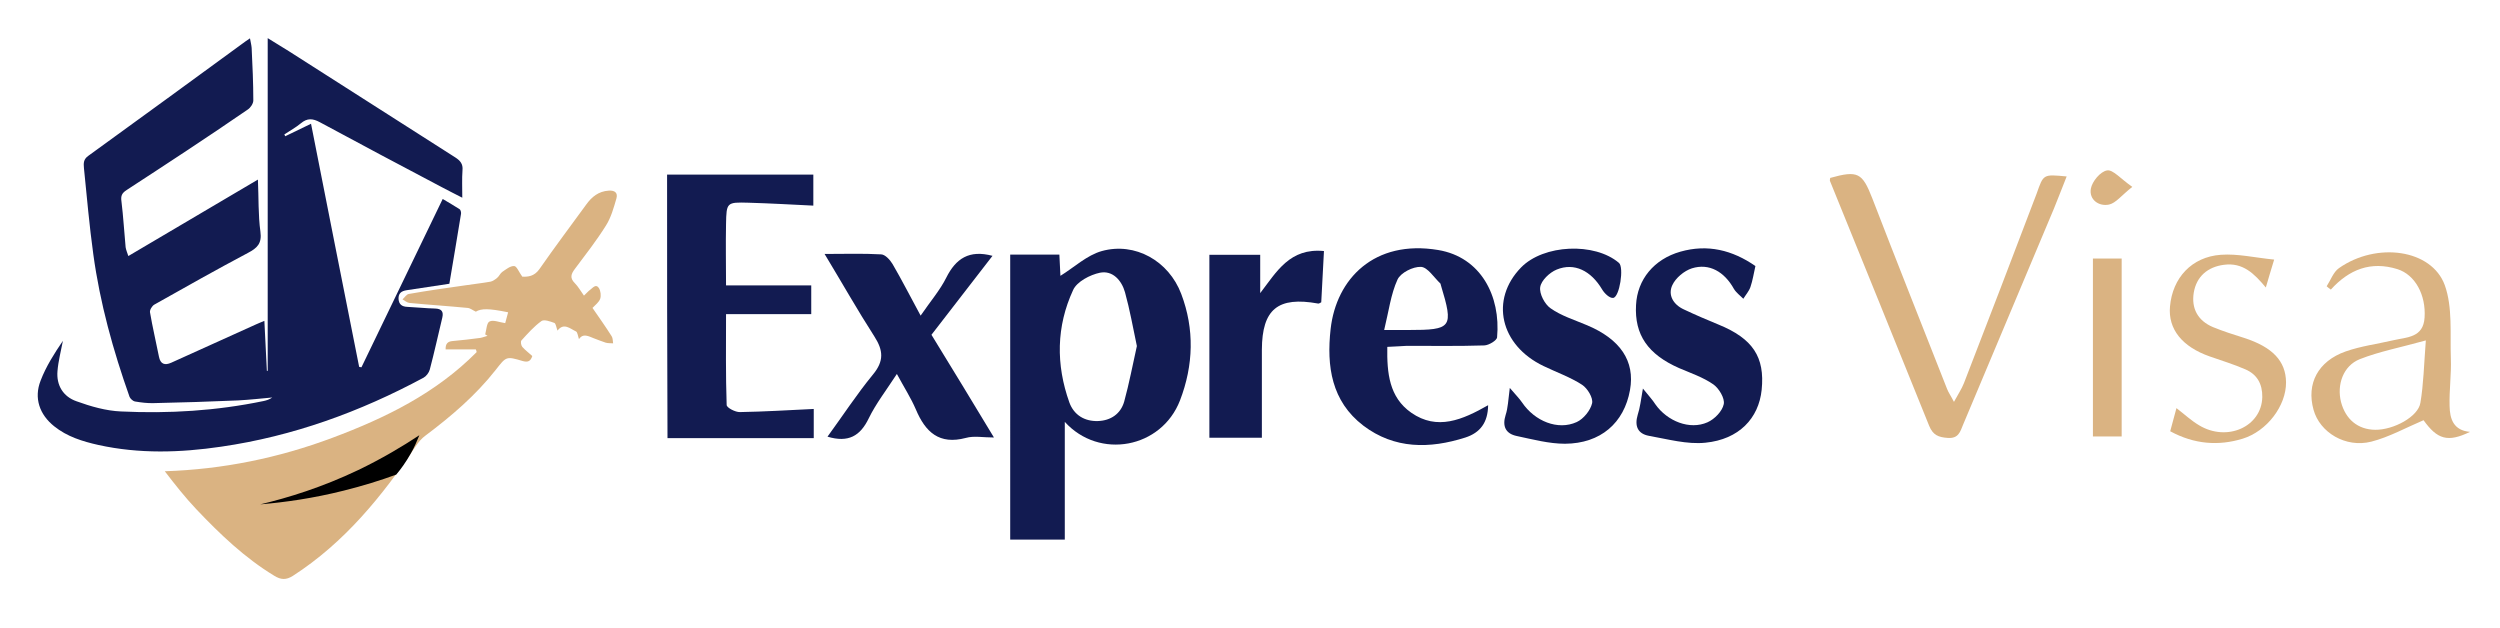 <?xml version="1.0" encoding="utf-8"?>
<!-- Generator: Adobe Illustrator 23.0.0, SVG Export Plug-In . SVG Version: 6.00 Build 0)  -->
<svg version="1.1" id="Layer_1" xmlns="http://www.w3.org/2000/svg" xmlns:xlink="http://www.w3.org/1999/xlink" x="0px" y="0px"
	 viewBox="0 0 1200 301.4" style="enable-background:new 0 0 1200 301.4;" xml:space="preserve">
<style type="text/css">
	.st0{display:none;fill:#FFFFFF;}
	.st1{fill:#121B51;}
	.st2{fill:#DAB382;}
</style>
<path class="st0" d="M952,714.5c-234.7,0-469.3,0-703.9,0c0-304.7,0-609.3,0-913.9c234.7,0,469.3,0,703.9,0
	C952,105.3,952,409.9,952,714.5z M515.3,86.8c-0.7-2.4-1.4-3.9-1.6-5.5c-0.9-9.6-1.5-19.2-2.7-28.8c-0.5-3.5,0.3-5.3,3.3-7.2
	c25.4-16.5,50.7-33.2,75.9-50c1.7-1.1,3.5-3.8,3.5-5.7c0-11-0.6-22-1.1-32.9c-0.1-1.9-0.6-3.8-1.1-6.1c-1.3,0.9-2.2,1.3-2.9,1.9
	C555.8-23.6,523,0.4,490.1,24.2c-3.1,2.3-3,4.8-2.7,7.7c1.9,18,3.4,36.1,5.9,54c4.2,30.6,12.5,60.3,22.7,89.3c0.4,1.2,2,2.7,3.2,2.9
	c3.9,0.7,7.9,1.1,11.9,1c17.6-0.4,35.3-1,52.9-1.8c7.2-0.3,14.3-1.2,21.5-1.8c-1.8,1.2-3.6,1.8-5.5,2.2c-29.5,6.2-59.4,7.9-89.4,6.5
	c-9.4-0.4-19-3.2-28-6.4c-8.1-2.9-12.6-9.9-11.8-18.9c0.6-6.4,2.3-12.6,3.5-19c-5.4,7.9-10.5,16.1-14,25
	c-4.3,10.9-0.6,21.2,8.5,28.5c8.2,6.5,17.9,9.5,27.8,11.7c25.6,5.6,51.2,4.8,76.9,1c45-6.5,87-21.8,126.9-43.3
	c1.8-0.9,3.4-3.2,3.9-5.1c2.8-10.8,5.2-21.7,7.8-32.5c0.9-3.8-0.4-5.6-4.4-5.8c-5.8-0.2-11.6-0.9-17.4-1.1c-3.5-0.1-5.4-1.5-5.6-5
	c-0.2-3.5,1.7-5,5-5.5c8.8-1.2,17.7-2.6,26.8-4c2.5-14.8,5-29.4,7.4-43.9c0.2-0.9-0.2-2.4-0.9-2.8c-3.4-2.3-6.9-4.3-10.6-6.5
	c-17.2,35.6-34,70.5-50.9,105.5c-0.5-0.1-1-0.1-1.5-0.2c-10-50.6-20-101.3-30.2-152.4c-5.8,2.8-11,5.3-16.2,7.8
	c-0.2-0.4-0.4-0.8-0.5-1.1c3.4-2.3,7.1-4.3,10.3-6.9c4-3.4,7.5-3.1,12-0.6c25.6,14,51.1,27.4,76.6,40.9c4,2.1,8.2,4.2,12.9,6.6
	c0-6.4-0.3-11.8,0.1-17.3c0.3-4-1.5-6.1-4.5-8c-34.8-22.2-69.6-44.4-104.4-66.6c-4.4-2.8-8.9-5.5-13.3-8.3c0,69.9,0,139.2,0,208.5
	c-0.2,0-0.3,0-0.5,0c-0.5-10.3-1-20.5-1.5-31.4c-1.9,0.8-3.6,1.4-5.2,2.2c-17.7,8-35.4,16.1-53.2,24.1c-4,1.8-6.7,0.9-7.7-3.8
	c-1.9-9.3-4-18.5-5.6-27.8c-0.3-1.5,1.3-4.1,2.7-4.9c19.4-11,38.9-21.9,58.6-32.4c5.8-3.1,8.9-5.9,7.8-13.4
	c-1.5-10.4-1.2-21.1-1.6-32.6C569.2,54.9,542.6,70.7,515.3,86.8z M784.4,133.5c3.8-5.2,7.9-1.1,11.8,0.4c1,0.4,1.2,2.9,1.8,4.9
	c2.6-4,6-1.9,9.4-0.6c2.5,1,4.9,2,7.5,2.8c1.4,0.4,3,0.3,4.5,0.4c-0.3-1.5-0.2-3.3-0.9-4.4c-3.9-6-8-11.8-12.1-17.8
	c1.7-2,4-3.6,4.8-5.8c0.7-1.9,0.3-4.8-0.8-6.6c-1.8-2.9-3.7-0.3-5.3,0.9c-1.3,0.9-2.4,2.2-4.1,3.8c-2-2.9-3.6-5.6-5.7-7.8
	c-3.3-3.3-2.3-5.8,0.1-9C802.2,85.8,809,77,815,67.5c3.2-5.1,4.9-11.2,6.6-17c1-3.4-0.9-5.1-4.8-4.8c-6.4,0.4-10.7,3.9-14.3,8.9
	C792.8,68,782.7,81.3,773.2,95c-3.2,4.6-7.3,4.9-10.7,4.8c-2.1-2.9-3.5-6.6-5.1-6.7c-2.5-0.1-5.1,2.1-7.5,3.7
	c-1.3,0.9-2,2.7-3.3,3.7c-1.2,1-2.7,2-4.1,2.3c-5.1,0.9-10.2,1.4-15.3,2.2c-12,1.8-24,3.5-35.9,5.5c-1.5,0.3-2.6,2.2-4,3.4
	c1.4,0.8,2.8,2.1,4.3,2.2c12.2,1.1,24.4,2,36.5,3.1c1.7,0.1,3.2,1.4,5.1,2.3c3.4-2.1,8.3-2.1,20.3,0.3c-0.6,2.3-1.3,4.5-1.9,6.8
	c-3.7-0.5-7.4-2.2-9.8-1c-1.8,0.9-1.9,5.3-2.7,8.1c0.5,0.3,0.9,0.6,1.4,0.9c-1.5,0.5-3,1.1-4.6,1.3c-5.8,0.8-11.5,1.4-17.3,2
	c-3,0.3-4.4,1.8-4.3,5.2c3.4,0,6.5,0,9.7,0c3.1,0,6.1,0,9.2,0c0.2,0.6,0.3,1.2,0.5,1.7c-25.5,25.7-57.1,41.4-90.6,53.9
	c-33.7,12.5-68.5,19.6-104.9,20.8c6.4,8.4,12.8,16.5,19.8,23.9c14.8,15.6,30.3,30.4,48.9,41.7c4.2,2.5,7.4,2.8,11.7,0
	c32.3-20.9,55.9-49.9,77-81.3c1.6-2.4,3.6-4.7,6-6.5c16.2-12.1,31.5-25.1,44-41.1c6.7-8.5,6.6-8.8,17-5.7c3.3,1,5,0.1,6-3.1
	c-2.2-1.9-4.5-3.6-6.3-5.7c-0.8-0.9-1.1-3.4-0.5-4c3.9-4.3,7.8-8.8,12.5-12.2c1.6-1.2,5.5,0.2,8,1.1
	C783.4,129,783.6,131.4,784.4,133.5z M436.8,334c0,28.9,0,57.4,0,86.2c5.5,0,10.8,0,16.5,0c0-11.8,0-23.5,0-35.6
	c10.5,11.5,29.3,8,34.9-6.5c4.1-10.7,4.4-21.5,0.4-32.2c-3.8-10-14-15.8-24-13c-4.6,1.3-8.5,5-12.6,7.5c-0.1-1.5-0.2-3.9-0.3-6.4
	C446.5,334,441.8,334,436.8,334z M333.1,309.8c0,26.8,0,53.2,0,79.6c15,0,29.7,0,44.2,0c0-3.1,0-5.8,0-8.8c-7.7,0.4-15,0.8-22.3,1
	c-1.4,0-4-1.4-4-2.2c-0.3-9.1-0.2-18.2-0.2-27.5c9,0,17.4,0,25.7,0c0-3.2,0-5.9,0-8.7c-8.6,0-17,0-25.7,0c0-6.3-0.1-12.5,0-18.6
	c0.1-6.5,0.2-6.6,6.8-6.4s13.1,0.6,19.6,0.9c0-3.5,0-6.4,0-9.4C362.4,309.8,347.9,309.8,333.1,309.8z M550.8,361.9
	c2.3-0.1,4.1-0.3,5.9-0.3c7.8,0,15.6,0.1,23.5-0.1c1.4,0,3.8-1.5,3.8-2.5c1.1-12.5-4.9-24.2-17.8-26.4c-19.2-3.2-30.8,8.7-32.5,23.9
	c-1.2,11.3,0.2,21.9,9.9,29.2c9.4,7.1,20,7,30.9,3.6c4.5-1.4,6.8-4.5,6.9-9.7c-7.7,4.3-15.4,7.7-23.2,2.2
	C551.3,377.2,550.7,369.9,550.8,361.9z M431.9,389.3c-6.5-10.7-12.6-20.9-18.8-31.1c6.1-7.9,12.2-15.8,18.4-23.8
	c-7-1.9-11.1,0.8-14,6.6c-1.9,3.8-4.7,7-7.8,11.4c-3.1-5.8-5.7-10.8-8.5-15.6c-0.7-1.2-2.2-2.8-3.4-2.9c-5.5-0.3-11.1-0.1-17.1-0.1
	c5.3,8.8,9.9,17,15,25c2.7,4.2,2.9,7.4-0.5,11.5c-4.9,5.9-9.2,12.4-13.8,18.7c6.3,1.9,9.9-0.2,12.5-5.5c2.1-4.4,5.2-8.4,8.5-13.4
	c2.2,4.1,4.3,7.3,5.7,10.7c2.9,6.8,7,10.8,15.1,8.6C425.8,388.8,428.6,389.3,431.9,389.3z M587.8,374.3c-0.5,3.9-0.6,6.1-1.2,8.2
	c-1,3.4,0,5.7,3.4,6.4c4.8,1,9.7,2.4,14.6,2.3c10.8-0.1,17.9-6.3,19.6-16.3c1.5-8.8-3-15.4-13.2-19.7c-3.7-1.5-7.6-2.8-10.8-5
	c-1.8-1.3-3.5-4.5-3.2-6.5s2.8-4.5,5-5.3c5.4-2.2,10.4,0.4,13.7,6c0.7,1.2,2.3,2.7,3.3,2.6c2-0.2,3.3-9.2,1.8-10.6
	c-7.4-6.3-22.8-5.6-29.6,1.4c-9.5,9.7-6.4,23.5,6.8,29.8c3.9,1.9,8,3.3,11.7,5.6c1.6,1,3.4,4,3,5.6c-0.5,2.2-2.6,4.7-4.7,5.7
	c-5.7,2.6-12.6-0.2-16.5-5.9C590.7,377.6,589.7,376.5,587.8,374.3z M628.1,374.5c-0.7,3.6-0.9,5.9-1.5,8c-1,3.4,0,5.8,3.4,6.4
	c5.7,1,11.5,2.6,17,2.1c10.2-1,16.2-7.4,17-16c1-10-2.7-15.5-13.1-19.7c-3.5-1.4-7-3-10.5-4.6c-3.1-1.5-4.8-4.3-3.5-7.3
	c1-2.2,3.6-4.4,5.9-5.1c5.3-1.7,9.8,1,12.7,6.2c0.6,1.2,1.9,2,2.8,3c0.7-1.2,1.7-2.3,2.2-3.5c0.7-2,1-4.2,1.5-6.4
	c-7-4.9-14.5-6.7-22.7-4.4c-8,2.3-13,8.4-13.4,16.1c-0.5,9,3.6,15,13.1,19.1c3.5,1.5,7.2,2.8,10.3,4.9c1.7,1.2,3.5,4.2,3.2,6
	c-0.4,2.1-2.8,4.5-4.9,5.5c-5.4,2.4-12.2-0.3-15.7-5.4C631,377.9,629.8,376.7,628.1,374.5z M756.1,310.4c-7.1-0.7-7-0.7-9.2,5.2
	c-7.2,19.1-14.6,38.2-22,57.3c-0.7,1.7-1.7,3.3-3,5.6c-1-2-1.7-2.9-2.1-3.9c-7.6-19.2-15.2-38.4-22.6-57.6c-3-7.8-4.3-8.5-12.7-6.2
	c0,0.3-0.2,0.7-0.1,1c10,24.7,20,49.3,30,74c1.1,2.8,2.8,3.5,5.6,3.7c3.3,0.2,3.8-1.9,4.7-4.1c9.2-21.8,18.3-43.5,27.5-65.3
	C753.6,316.9,754.8,313.7,756.1,310.4z M531.6,332.9c-10.3-1-14.3,6.3-19.2,12.7c0-3.8,0-7.7,0-11.6c-5.4,0-10.5,0-15.4,0
	c0,18.6,0,37,0,55.3c5.7,0,10.9,0,15.8,0c0-9.1,0-17.9,0-26.6c0-12.2,4.8-16.1,17-13.9c0.3,0,0.6-0.2,1-0.4
	C531.1,343.4,531.3,338.4,531.6,332.9z M878.1,387.6c-5.1-0.4-6.1-4-6.2-7.8c-0.1-4.8,0.5-9.6,0.4-14.5c-0.3-7.4,0.6-15.3-1.8-22
	c-4-10.9-20.6-13.2-32-5.2c-1.7,1.2-2.5,3.6-3.7,5.5c0.4,0.3,0.9,0.7,1.3,1c5.5-6.1,12.1-8.7,20.1-6.2c5.3,1.7,8.6,7.8,8.2,14.6
	c-0.4,6.1-5.3,5.9-9.4,6.9c-4.8,1.2-9.8,1.8-14.5,3.4c-8.4,3-11.9,9.8-9.7,17.6c1.9,6.8,9.7,11.6,17.5,9.6
	c5.4-1.4,10.5-4.2,15.8-6.5C868.2,389.9,871.4,390.9,878.1,387.6z M787.5,387.4c7.3,3.9,14.6,4.5,22,2.3s13.2-10,13.1-17
	c0-6.4-4.1-10.6-12.6-13.4c-3.2-1-6.4-2-9.4-3.3c-4.6-1.9-6.5-5.6-5.8-10.4c0.8-4.9,4.2-7.8,9.1-8.4c5.7-0.8,9.1,2.6,12.6,6.8
	c0.8-2.8,1.5-5,2.5-8.5c-5.8-0.6-11-1.8-16.1-1.5c-8.8,0.6-14.6,7-15.4,15.6c-0.6,6.9,3.7,12.3,12,15.1c3.6,1.3,7.3,2.4,10.8,3.9
	s5.2,4.4,5.1,8.4c-0.2,8.9-10.7,13.7-19.2,8.5c-2.3-1.4-4.4-3.3-6.8-5.2C788.7,382.8,788.2,384.9,787.5,387.4z M764.1,389
	c2.9,0,5.7,0,8.7,0c0-18.1,0-35.8,0-53.8c-3,0-5.7,0-8.7,0C764.1,353.2,764.1,370.9,764.1,389z M776,313.6c-3.6-2.5-5.9-5.3-7.7-5
	c-2,0.3-4.5,3.4-4.9,5.5c-0.5,3.2,2.4,5.4,5.5,4.8C771,318.5,772.7,316.2,776,313.6z"/>
<path class="st1" d="M61.6,122.9c20.9-12.3,41.3-24.4,62.2-36.7c0.4,8.8,0.1,17,1.2,25c0.8,5.7-1.6,7.9-6,10.2
	c-15.1,8-30,16.4-44.9,24.8c-1.1,0.6-2.3,2.6-2.1,3.7c1.2,7.1,2.9,14.2,4.3,21.3c0.7,3.6,2.8,4.3,5.9,2.9
	c13.6-6.1,27.1-12.3,40.7-18.4c1.2-0.6,2.5-1,4-1.7c0.4,8.3,0.8,16.2,1.2,24c0.1,0,0.3,0,0.4,0c0-53.1,0-106.1,0-159.7
	c3.4,2.1,6.8,4.2,10.2,6.3c26.6,17,53.3,34,79.9,51c2.3,1.5,3.7,3.1,3.4,6.1c-0.3,4.2-0.1,8.4-0.1,13.2c-3.6-1.9-6.8-3.4-9.9-5.1
	c-19.5-10.3-39-20.6-58.4-31.1c-3.5-1.9-6.1-2.1-9.2,0.5c-2.4,2-5.2,3.5-7.9,5.3c0.1,0.3,0.3,0.6,0.4,0.9c4-1.9,7.9-3.8,12.4-6
	c7.7,39.2,15.4,77.9,23.1,116.7c0.4,0.1,0.8,0.1,1.1,0.2c12.9-26.8,25.8-53.5,39-80.8c2.8,1.7,5.5,3.2,8.1,4.9
	c0.5,0.3,0.8,1.5,0.7,2.2c-1.8,11.1-3.7,22.3-5.6,33.6c-7,1.1-13.8,2.1-20.5,3.1c-2.6,0.4-4,1.5-3.9,4.2c0.2,2.6,1.6,3.7,4.3,3.8
	c4.5,0.2,8.9,0.7,13.3,0.8c3.1,0.1,4.1,1.5,3.4,4.4c-2,8.3-3.8,16.6-6,24.9c-0.4,1.5-1.7,3.2-3,3.9c-30.5,16.4-62.7,28.1-97.1,33.1
	c-19.7,2.9-39.3,3.5-58.9-0.8c-7.6-1.7-15.1-4-21.3-9c-7-5.6-9.8-13.5-6.5-21.9c2.6-6.8,6.6-13.1,10.7-19.1
	c-0.9,4.8-2.2,9.6-2.6,14.5c-0.6,6.9,2.8,12.3,9.1,14.5c6.9,2.5,14.2,4.6,21.4,4.9c23,1.1,45.8-0.3,68.4-5c1.5-0.3,2.9-0.8,4.2-1.7
	c-5.5,0.5-10.9,1.1-16.4,1.4c-13.5,0.6-27,1-40.5,1.3c-3,0.1-6.1-0.3-9.1-0.8c-0.9-0.2-2.1-1.3-2.5-2.2c-7.9-22.3-14.2-45-17.4-68.4
	c-1.9-13.7-3.1-27.6-4.5-41.4c-0.2-2.3-0.3-4.2,2.1-5.9c25.2-18.2,50.3-36.6,75.4-54.9c0.6-0.4,1.2-0.8,2.2-1.5
	c0.3,1.8,0.7,3.2,0.8,4.6c0.4,8.4,0.8,16.8,0.8,25.2c0,1.5-1.3,3.5-2.7,4.4C99.7,65.8,80.3,78.5,60.8,91.2c-2.3,1.5-2.9,2.8-2.5,5.5
	c0.9,7.3,1.3,14.7,2,22C60.5,119.9,61,121.1,61.6,122.9z"/>
<path class="st2" d="M267.6,158.7c-0.6-1.6-0.8-3.4-1.5-3.7c-2-0.7-4.9-1.8-6.2-0.9c-3.6,2.6-6.6,6-9.6,9.3
	c-0.5,0.5-0.2,2.4,0.4,3.1c1.4,1.6,3.2,2.9,4.8,4.4c-0.8,2.5-2.1,3.1-4.6,2.4c-8-2.4-7.9-2.2-13,4.3c-9.6,12.2-21.3,22.2-33.7,31.5
	c-1.8,1.3-3.3,3.1-4.6,5c-16.2,24.1-34.2,46.3-59,62.3c-3.3,2.1-5.8,1.9-8.9,0c-14.2-8.6-26.1-20-37.4-31.9
	c-5.4-5.7-10.3-11.9-15.2-18.3c27.9-0.9,54.6-6.4,80.3-16s49.9-21.5,69.4-41.2c-0.1-0.4-0.2-0.9-0.4-1.3c-2.4,0-4.7,0-7.1,0
	c-2.4,0-4.8,0-7.4,0c-0.1-2.7,1-3.8,3.3-4c4.4-0.4,8.9-0.9,13.3-1.5c1.2-0.2,2.3-0.7,3.5-1c-0.4-0.2-0.7-0.4-1.1-0.7
	c0.6-2.2,0.7-5.6,2.1-6.2c1.8-0.9,4.7,0.4,7.5,0.8c0.5-1.7,0.9-3.4,1.4-5.2c-9.2-1.9-12.9-1.9-15.5-0.3c-1.5-0.7-2.7-1.7-3.9-1.8
	c-9.3-0.9-18.7-1.5-28-2.4c-1.1-0.1-2.2-1.1-3.3-1.7c1-0.9,1.9-2.4,3-2.6c9.1-1.6,18.3-2.9,27.5-4.2c3.9-0.6,7.8-1,11.7-1.7
	c1.1-0.2,2.2-1,3.2-1.8s1.5-2.2,2.5-2.9c1.8-1.2,3.8-2.9,5.7-2.8c1.2,0,2.3,2.9,3.9,5.1c2.7,0.1,5.7-0.1,8.2-3.6
	c7.3-10.5,14.9-20.6,22.4-30.9c2.7-3.8,6-6.5,10.9-6.8c3-0.2,4.4,1.1,3.7,3.7c-1.3,4.5-2.6,9.2-5,13c-4.5,7.2-9.8,14-14.9,20.8
	c-1.9,2.5-2.6,4.4-0.1,6.9c1.7,1.7,2.8,3.8,4.4,6c1.3-1.2,2.1-2.2,3.1-2.9c1.2-0.9,2.7-2.9,4.1-0.7c0.8,1.3,1.1,3.6,0.6,5.1
	c-0.6,1.7-2.3,2.9-3.7,4.4c3.1,4.5,6.3,9,9.2,13.6c0.6,0.9,0.5,2.3,0.7,3.4c-1.2-0.1-2.4,0-3.5-0.3c-1.9-0.6-3.8-1.4-5.7-2.1
	c-2.6-1-5.2-2.6-7.2,0.4c-0.5-1.5-0.7-3.4-1.4-3.7C273.7,157.8,270.6,154.7,267.6,158.7z"/>
<path class="st1" d="M484.9,122.2c8.1,0,15.4,0,23.6,0c0.2,3.9,0.4,7.7,0.5,10.2c6.5-4,12.7-9.9,19.9-11.9
	c15.9-4.4,32.1,4.7,38.1,20.6c6.4,16.9,5.9,34.2-0.6,51.1c-8.9,23-38.7,28.6-55.3,10.3c0,19.3,0,37.8,0,56.5c-9,0-17.5,0-26.2,0
	C484.9,213.2,484.9,168,484.9,122.2z M545.7,166.1c-1.9-9-3.4-17.5-5.7-25.8c-1.6-5.7-5.9-10.6-12-9.4c-4.8,1-11.1,4.3-12.9,8.3
	c-8.1,17.5-8.3,35.8-1.8,54c2.2,6,7.3,9.1,13.7,8.9c6.1-0.2,10.9-3.4,12.6-9.3C542,184.1,543.7,175,545.7,166.1z"/>
<path class="st1" d="M320.2,83.8c23.6,0,46.6,0,70.2,0c0,4.8,0,9.4,0,14.9c-10.3-0.5-20.7-1.1-31.2-1.4
	c-10.4-0.3-10.5-0.1-10.7,10.2c-0.2,9.7,0,19.5,0,29.5c13.9,0,27.2,0,40.9,0c0,4.3,0,8.7,0,13.8c-13.2,0-26.5,0-40.9,0
	c0,14.8-0.2,29.2,0.3,43.6c0,1.3,4.2,3.5,6.4,3.4c11.6-0.2,23.2-0.9,35.4-1.5c0,4.8,0,9.1,0,14c-23,0-46.4,0-70.2,0
	C320.2,168.3,320.2,126.4,320.2,83.8z"/>
<path class="st1" d="M665.9,166.5c-0.2,12.6,0.9,24.2,11.5,31.6c12.5,8.7,24.6,3.4,36.9-3.6c-0.1,8.3-3.8,13.2-10.9,15.5
	c-17.2,5.5-34.1,5.6-49-5.7c-15.3-11.7-17.7-28.5-15.7-46.4c2.7-24.1,21-43,51.6-37.9c20.5,3.4,30.1,22.1,28.3,41.9
	c-0.1,1.5-3.9,3.8-6.1,3.9c-12.4,0.4-24.8,0.2-37.2,0.2C672.4,166.1,669.6,166.4,665.9,166.5z M664.4,158.4c5.4,0,8.5,0,11.6,0
	c21,0,21.8-1.1,15.6-21.6c-0.1-0.3-0.1-0.6-0.2-0.7c-3.1-2.9-6.1-7.8-9.3-8c-3.8-0.2-9.8,2.8-11.3,6.1
	C667.6,141.2,666.6,149.4,664.4,158.4z"/>
<path class="st1" d="M477.1,210c-5.2,0-9.6-0.9-13.5,0.2c-12.8,3.4-19.4-2.8-24-13.7c-2.3-5.4-5.6-10.5-9.1-17
	c-5.2,8-10.1,14.3-13.5,21.3c-4.1,8.5-9.8,11.8-19.8,8.8c7.3-10,14-20.3,21.8-29.8c5.4-6.5,5-11.6,0.7-18.3
	c-8.1-12.6-15.5-25.7-23.9-39.6c9.6,0,18.4-0.3,27.2,0.2c1.9,0.1,4.2,2.6,5.4,4.6c4.5,7.7,8.5,15.6,13.5,24.8
	c4.8-7,9.3-12.2,12.3-18.2c4.6-9.2,11-13.5,22.2-10.5c-9.8,12.7-19.5,25.3-29.3,37.9C457,176.8,466.9,193.1,477.1,210z"/>
<path class="st1" d="M724.7,186.2c3,3.5,4.6,5.1,5.9,7c6.1,9,17.2,13.5,26.2,9.4c3.3-1.5,6.6-5.6,7.4-9c0.6-2.6-2.2-7.2-4.8-8.9
	c-5.7-3.7-12.3-6-18.5-9c-20.9-10-25.8-31.9-10.8-47.3c10.8-11.1,35.3-12.2,47-2.2c2.5,2.1,0.3,16.5-2.8,16.8
	c-1.7,0.2-4.2-2.2-5.3-4.1c-5.3-8.9-13.3-13-21.8-9.5c-3.4,1.4-7.4,5.2-7.9,8.4s2.2,8.3,5,10.2c5.1,3.6,11.3,5.5,17.2,8
	c16.2,6.7,23.4,17.3,20.9,31.2c-2.8,15.8-14.1,25.7-31.2,25.8c-7.7,0-15.5-2.1-23.1-3.7c-5.4-1.1-7.1-4.7-5.4-10.1
	C723.8,195.9,723.9,192.4,724.7,186.2z"/>
<path class="st1" d="M788.6,186.5c2.8,3.5,4.6,5.4,6,7.6c5.7,8.1,16.5,12.4,25,8.6c3.4-1.5,7.1-5.3,7.8-8.7c0.6-2.8-2.3-7.6-5-9.5
	c-4.9-3.4-10.8-5.4-16.4-7.8c-15-6.6-21.5-16-20.7-30.3c0.6-12.2,8.6-22,21.3-25.6c13-3.7,24.9-0.8,36,6.9
	c-0.8,3.5-1.3,6.9-2.4,10.1c-0.7,2-2.3,3.8-3.4,5.6c-1.5-1.5-3.4-2.9-4.5-4.7c-4.6-8.3-11.9-12.5-20.2-9.9c-3.7,1.2-7.8,4.6-9.4,8.1
	c-2.2,4.7,0.5,9.3,5.5,11.6c5.5,2.6,11.1,5,16.7,7.3c16.4,6.7,22.3,15.5,20.7,31.3c-1.4,13.7-10.9,23.8-27,25.4
	c-8.8,0.9-18.1-1.7-27.1-3.3c-5.4-1-7-4.7-5.4-10.1C787.2,195.8,787.6,192.2,788.6,186.5z"/>
<path class="st2" d="M992,84.7c-2.1,5.2-4,10.3-6.1,15.4c-14.5,34.6-29.1,69.2-43.6,103.7c-1.4,3.4-2.2,6.8-7.4,6.4
	c-4.5-0.3-7.1-1.4-8.9-5.8c-15.8-39.2-31.7-78.4-47.6-117.5c-0.2-0.4,0.1-1,0.1-1.5c13.3-3.7,15.4-2.5,20.2,9.8
	c11.8,30.6,23.9,61,35.9,91.5c0.6,1.6,1.7,3.1,3.3,6.2c2-3.7,3.7-6.2,4.8-9c11.7-30.3,23.4-60.6,34.9-91
	C980.9,83.6,980.6,83.6,992,84.7z"/>
<path class="st1" d="M635.5,120.5c-0.5,8.7-0.9,16.7-1.3,24.6c-0.6,0.3-1.1,0.7-1.5,0.6c-19.3-3.5-26.9,2.7-27,22.1
	c0,13.9,0,27.8,0,42.3c-7.8,0-16.2,0-25.2,0c0-29.1,0-58.2,0-87.8c7.7,0,15.8,0,24.4,0c0,6.2,0,12.3,0,18.4
	C612.8,130.4,619.1,118.9,635.5,120.5z"/>
<path class="st2" d="M1185.6,207.3c-10.7,5.2-15.7,3.6-22.3-5.6c-8.5,3.6-16.5,8.1-25.1,10.3c-12.3,3.1-24.7-4.4-27.7-15.3
	c-3.5-12.5,2.1-23.3,15.4-28c7.4-2.6,15.3-3.6,23-5.4c6.5-1.5,14.3-1.2,14.9-10.9c0.7-10.8-4.5-20.5-13-23.2
	c-12.8-4-23.2,0.1-32,9.8c-0.7-0.5-1.4-1-2-1.6c1.9-2.9,3.2-6.8,5.9-8.7c18.1-12.7,44.5-9.1,50.8,8.2c3.8,10.6,2.5,23.3,2.9,35
	c0.3,7.6-0.8,15.3-0.6,22.9C1175.9,201,1177.6,206.6,1185.6,207.3z M1164.4,163.4c-12.2,3.4-22.3,5.3-31.7,9
	c-8,3.2-11.1,12.3-9,20.6c2.2,8.3,8.1,13.2,16.4,13.3c8.8,0.1,20.7-6.3,21.7-13C1163.3,184.4,1163.5,175.2,1164.4,163.4z"/>
<path class="st2" d="M1041.7,207c1.1-4.1,2-7.4,3-11.1c3.9,3,7.1,6,10.8,8.2c13.5,8.2,30.1,0.7,30.4-13.5c0.1-6.3-2.5-10.9-8.1-13.3
	c-5.5-2.4-11.4-4.2-17.1-6.2c-13.2-4.6-20.1-13.1-19.1-24c1.2-13.7,10.4-23.8,24.4-24.8c8.1-0.6,16.4,1.4,25.6,2.3
	c-1.7,5.5-2.7,9-4,13.4c-5.6-6.7-11-12.1-20.1-10.9c-7.8,1-13.2,5.6-14.5,13.4c-1.2,7.5,1.9,13.4,9.2,16.5c4.9,2,9.9,3.6,15,5.2
	c13.6,4.4,20,11.1,20.1,21.3c0.1,11.2-9.1,23.5-20.9,27.1C1064.9,214.1,1053.3,213.3,1041.7,207z"/>
<path class="st2" d="M1004.6,209.5c0-28.7,0-56.8,0-85.4c4.7,0,9,0,13.8,0c0,28.5,0,56.7,0,85.4
	C1013.7,209.5,1009.2,209.5,1004.6,209.5z"/>
<path class="st2" d="M1023.5,89.7c-5.2,4.1-7.9,7.8-11.2,8.5c-4.9,1-9.6-2.4-8.7-7.6c0.6-3.5,4.6-8.3,7.8-8.8
	C1014.2,81.3,1017.9,85.8,1023.5,89.7z"/>
<path d="M201.3,208.9c-8.3,5.5-18.1,11.3-29.3,16.7c-17.4,8.3-33.6,13.3-47.1,16.5c11.8-1,25.4-2.9,40.1-6.6
	c9.2-2.3,17.6-4.9,25.2-7.7c2.2-2.6,4.6-5.9,6.9-10C198.9,214.7,200.2,211.6,201.3,208.9z"/>
</svg>
